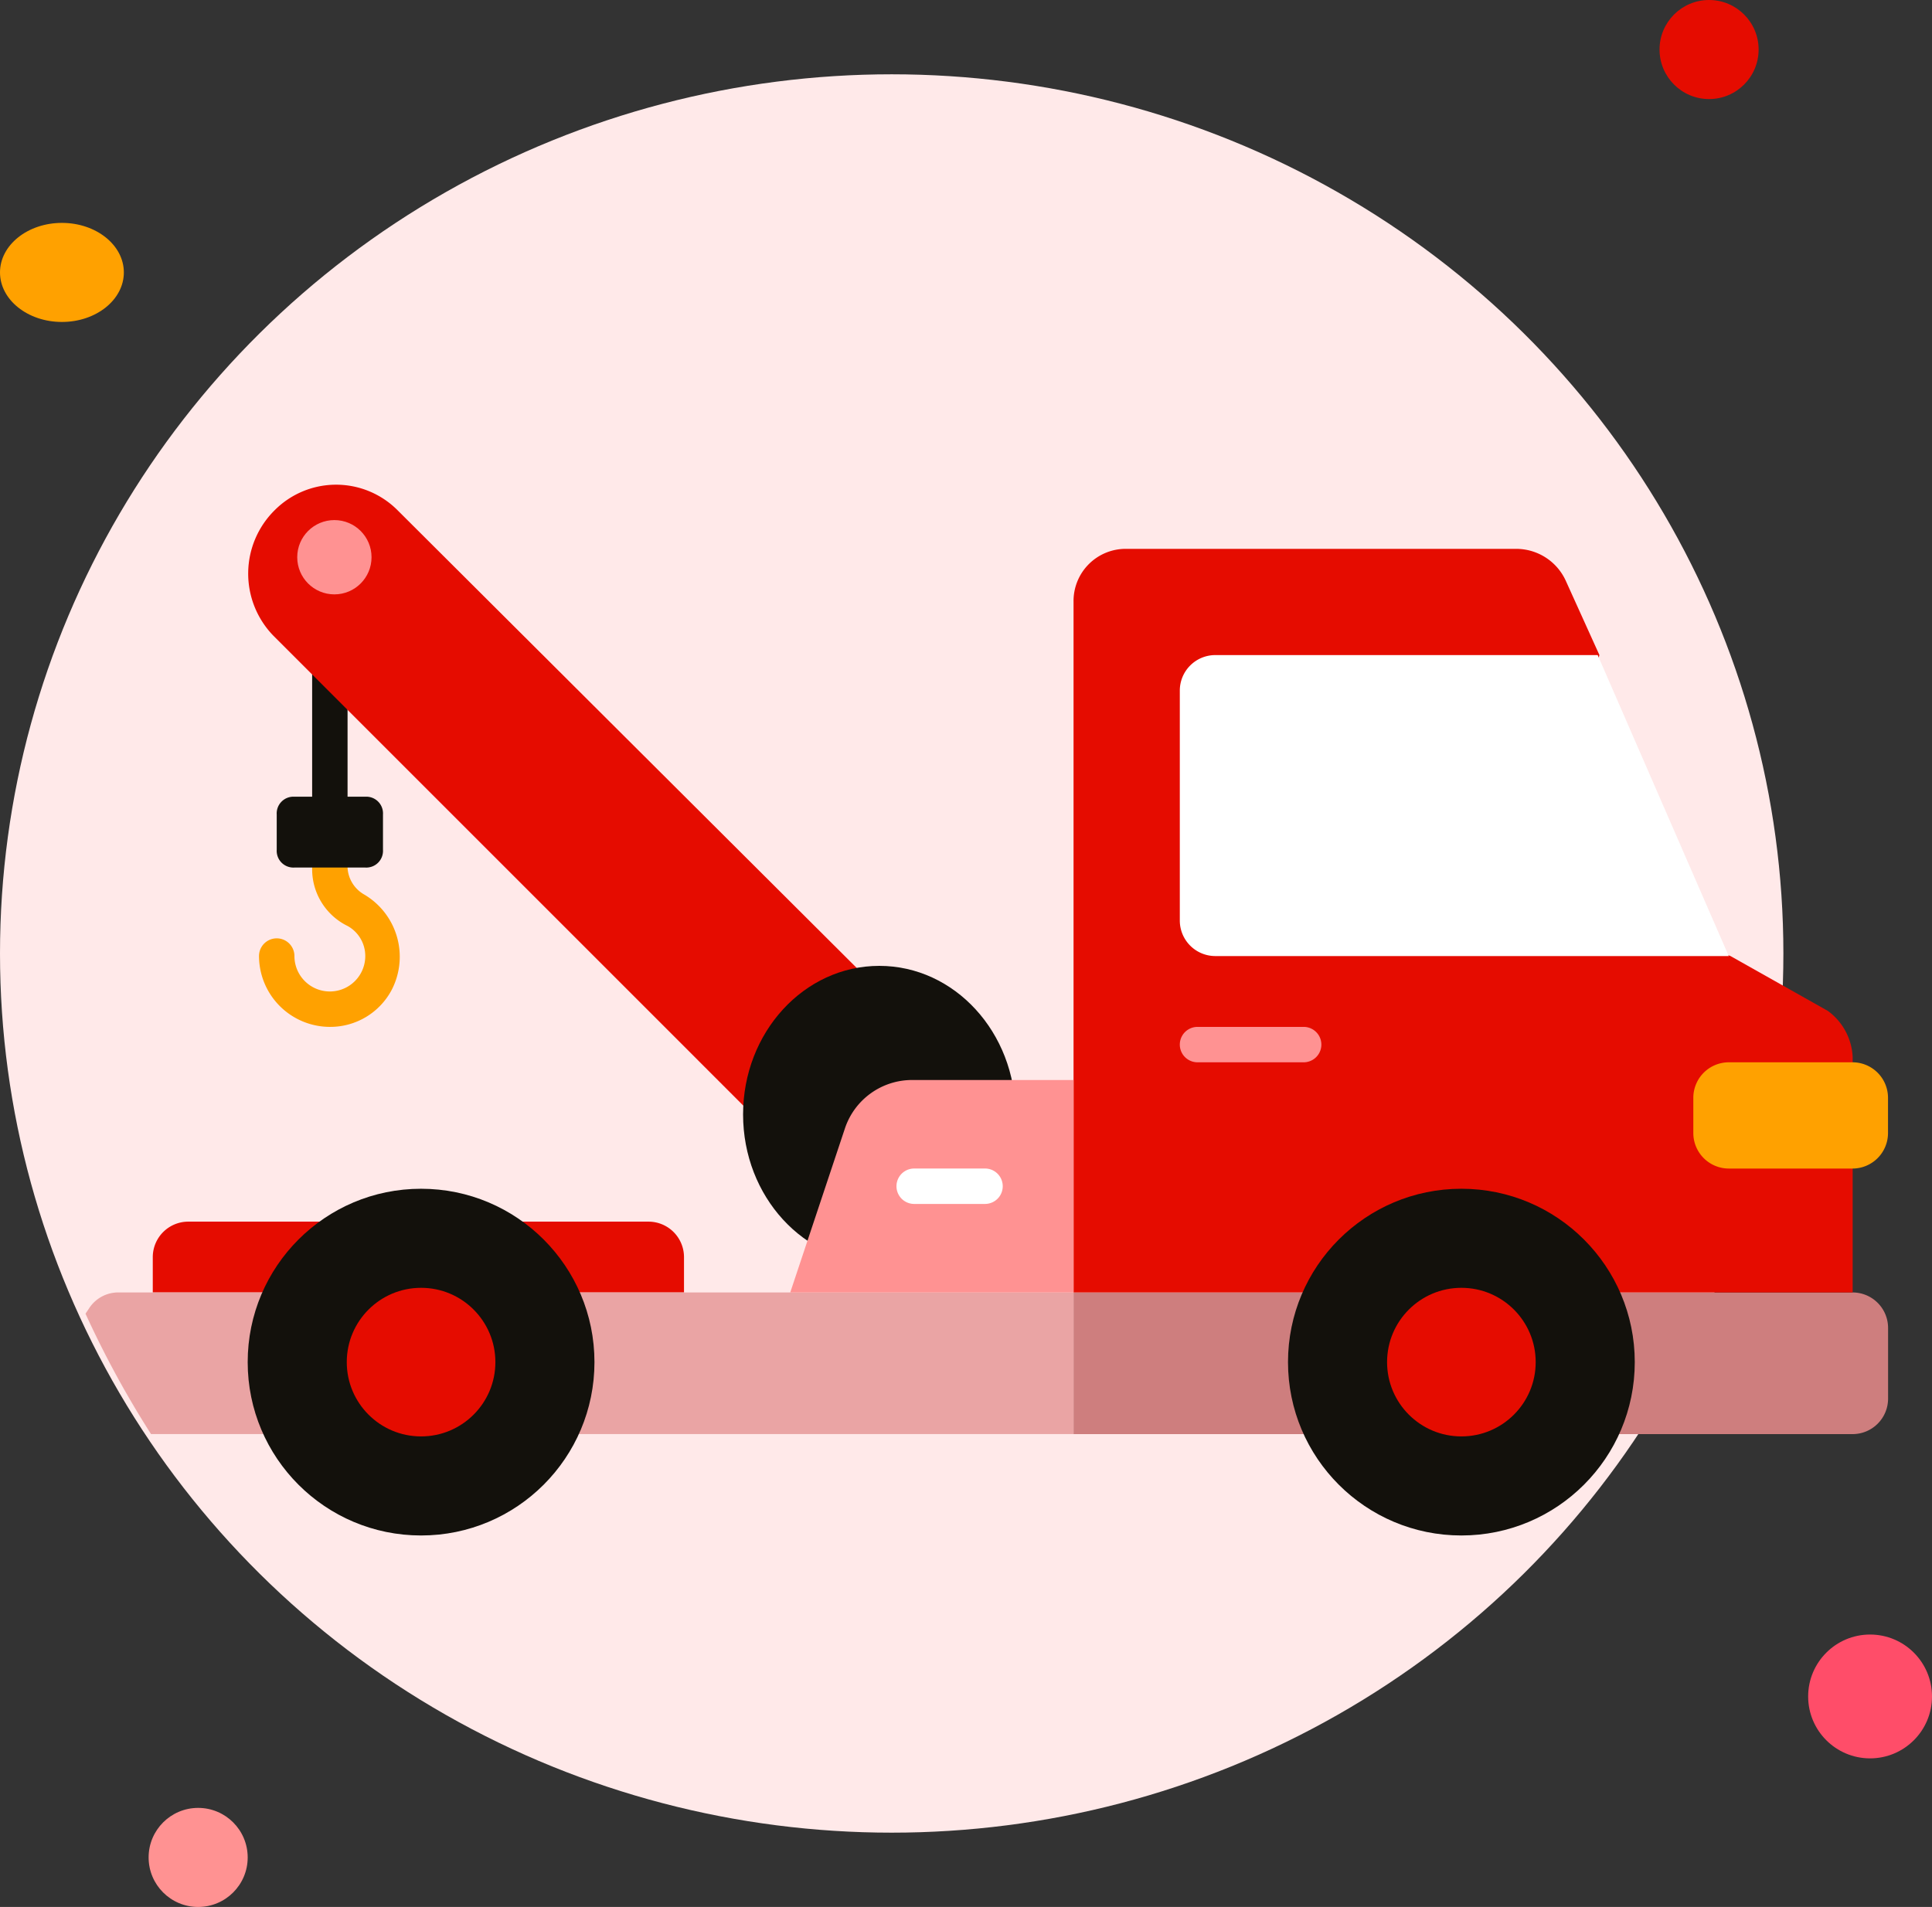 <svg xmlns="http://www.w3.org/2000/svg" width="78" height="77" viewBox="0 0 78 77">
  <rect x="0" y="0" width="78" height="77" fill="#333333" stroke="none"/>
  <g id="_26._Tow_Car" transform="translate(0.449)">
    <ellipse id="Ellipse_175" data-name="Ellipse 175" cx="36" cy="35.5" rx="36" ry="35.5" transform="translate(-0.449 3)" fill="#ffe9e9"/>
    <ellipse id="Ellipse_176" data-name="Ellipse 176" cx="2.5" cy="2" rx="2.5" ry="2" transform="translate(-0.449 9)" fill="#ffa100"/>
    <circle id="Ellipse_177" data-name="Ellipse 177" cx="2" cy="2" r="2" transform="translate(66.551)" fill="#e50c00"/>
    <circle id="Ellipse_178" data-name="Ellipse 178" cx="2.5" cy="2.5" r="2.5" transform="translate(72.551 66)" fill="#ff4d69"/>
    <circle id="Ellipse_179" data-name="Ellipse 179" cx="2" cy="2" r="2" transform="translate(5.551 73)" fill="#ff9292"/>
    <path id="Path_13078" data-name="Path 13078" d="M10.43,70H29.017a1.434,1.434,0,0,1,1.43,1.43v1.43H9V71.43A1.434,1.434,0,0,1,10.43,70Z" transform="translate(-3.281 -20.672)" fill="#e50c00"/>
    <path id="Path_13079" data-name="Path 13079" d="M17.86,56.149A2.868,2.868,0,0,1,15,53.289a.715.715,0,1,1,1.43,0,1.43,1.43,0,1,0,2.86,0,1.384,1.384,0,0,0-.715-1.215,2.547,2.547,0,0,1-1.43-2.288A.778.778,0,0,1,17.788,49h.071a.675.675,0,0,1,.715.715,1.329,1.329,0,0,0,.643,1.072,2.916,2.916,0,0,1,1.144,3.86A2.806,2.806,0,0,1,17.86,56.149Z" transform="translate(-4.992 -14.685)" fill="#ffa100"/>
    <path id="Path_13080" data-name="Path 13080" d="M18.715,42.723A.675.675,0,0,1,18,42.009V32.715a.715.715,0,1,1,1.43,0v9.294A.675.675,0,0,1,18.715,42.723Z" transform="translate(-5.847 -9.838)" fill="#13110c"/>
    <path id="Path_13081" data-name="Path 13081" d="M45.091,74v5.719H7.845A39.817,39.817,0,0,1,5.2,74.858l.143-.214A1.4,1.4,0,0,1,6.558,74H45.091Z" transform="translate(-2.197 -21.813)" fill="#eaa4a4"/>
    <path id="Path_13082" data-name="Path 13082" d="M61,74H92.455a1.434,1.434,0,0,1,1.43,1.43v2.86a1.434,1.434,0,0,1-1.43,1.43H61V74Z" transform="translate(-18.107 -21.813)" fill="#ce7e7e"/>
    <path id="Path_13083" data-name="Path 13083" d="M92.455,52.517v9.508H61V34.145A2.106,2.106,0,0,1,63.145,32H78.872a2.2,2.2,0,0,1,2,1.287l1.358,3s-2.574,9.365,5.29,12.153l3.932,2.216A2.444,2.444,0,0,1,92.455,52.517Z" transform="translate(-18.107 -9.838)" fill="#e50c00"/>
    <path id="Path_13084" data-name="Path 13084" d="M42.706,56.7a3.539,3.539,0,0,1-5.076,0L15.4,34.469a3.6,3.6,0,0,1,.071-5.076,3.5,3.5,0,0,1,4.933,0l22.3,22.233A3.539,3.539,0,0,1,42.706,56.7Z" transform="translate(-4.817 -8.805)" fill="#e50c00"/>
    <ellipse id="Ellipse_180" data-name="Ellipse 180" cx="5.5" cy="6" rx="5.5" ry="6" transform="translate(29.551 39)" fill="#13110c"/>
    <path id="Path_13085" data-name="Path 13085" d="M89.162,50.153H68.43A1.434,1.434,0,0,1,67,48.723V39.43A1.434,1.434,0,0,1,68.43,38H83.871Z" transform="translate(-19.817 -11.549)" fill="#fff"/>
    <path id="Path_13086" data-name="Path 13086" d="M56.438,70.579H45l2.216-6.649A2.858,2.858,0,0,1,49.933,62h6.506Z" transform="translate(-13.545 -18.391)" fill="#ff9292"/>
    <path id="Path_13087" data-name="Path 13087" d="M97.43,61h5a1.434,1.434,0,0,1,1.43,1.43v1.43a1.434,1.434,0,0,1-1.43,1.43h-5A1.434,1.434,0,0,1,96,63.86V62.43A1.434,1.434,0,0,1,97.43,61Z" transform="translate(-28.085 -18.106)" fill="#ffa100"/>
    <path id="Path_13088" data-name="Path 13088" d="M72,60.43H67.715a.715.715,0,0,1,0-1.43H72a.715.715,0,0,1,0,1.43Z" transform="translate(-19.817 -17.536)" fill="#ff9292"/>
    <circle id="Ellipse_181" data-name="Ellipse 181" cx="7" cy="7" r="7" transform="translate(51.551 48)" fill="#13110c"/>
    <circle id="Ellipse_182" data-name="Ellipse 182" cx="3" cy="3" r="3" transform="translate(55.551 52)" fill="#e50c00"/>
    <circle id="Ellipse_183" data-name="Ellipse 183" cx="7" cy="7" r="7" transform="translate(9.551 48)" fill="#13110c"/>
    <circle id="Ellipse_184" data-name="Ellipse 184" cx="3" cy="3" r="3" transform="translate(13.551 52)" fill="#e50c00"/>
    <circle id="Ellipse_185" data-name="Ellipse 185" cx="1.5" cy="1.5" r="1.5" transform="translate(11.551 21)" fill="#ff9292"/>
    <path id="Path_13089" data-name="Path 13089" d="M16.715,46h2.86a.675.675,0,0,1,.715.715v1.43a.675.675,0,0,1-.715.715h-2.86A.675.675,0,0,1,16,48.145v-1.43A.675.675,0,0,1,16.715,46Z" transform="translate(-5.277 -13.83)" fill="#13110c"/>
    <path id="Path_13090" data-name="Path 13090" d="M54.574,68.43h-2.86a.715.715,0,0,1,0-1.43h2.86a.715.715,0,1,1,0,1.43Z" transform="translate(-15.255 -19.817)" fill="#fff"/>
  </g>
</svg>
